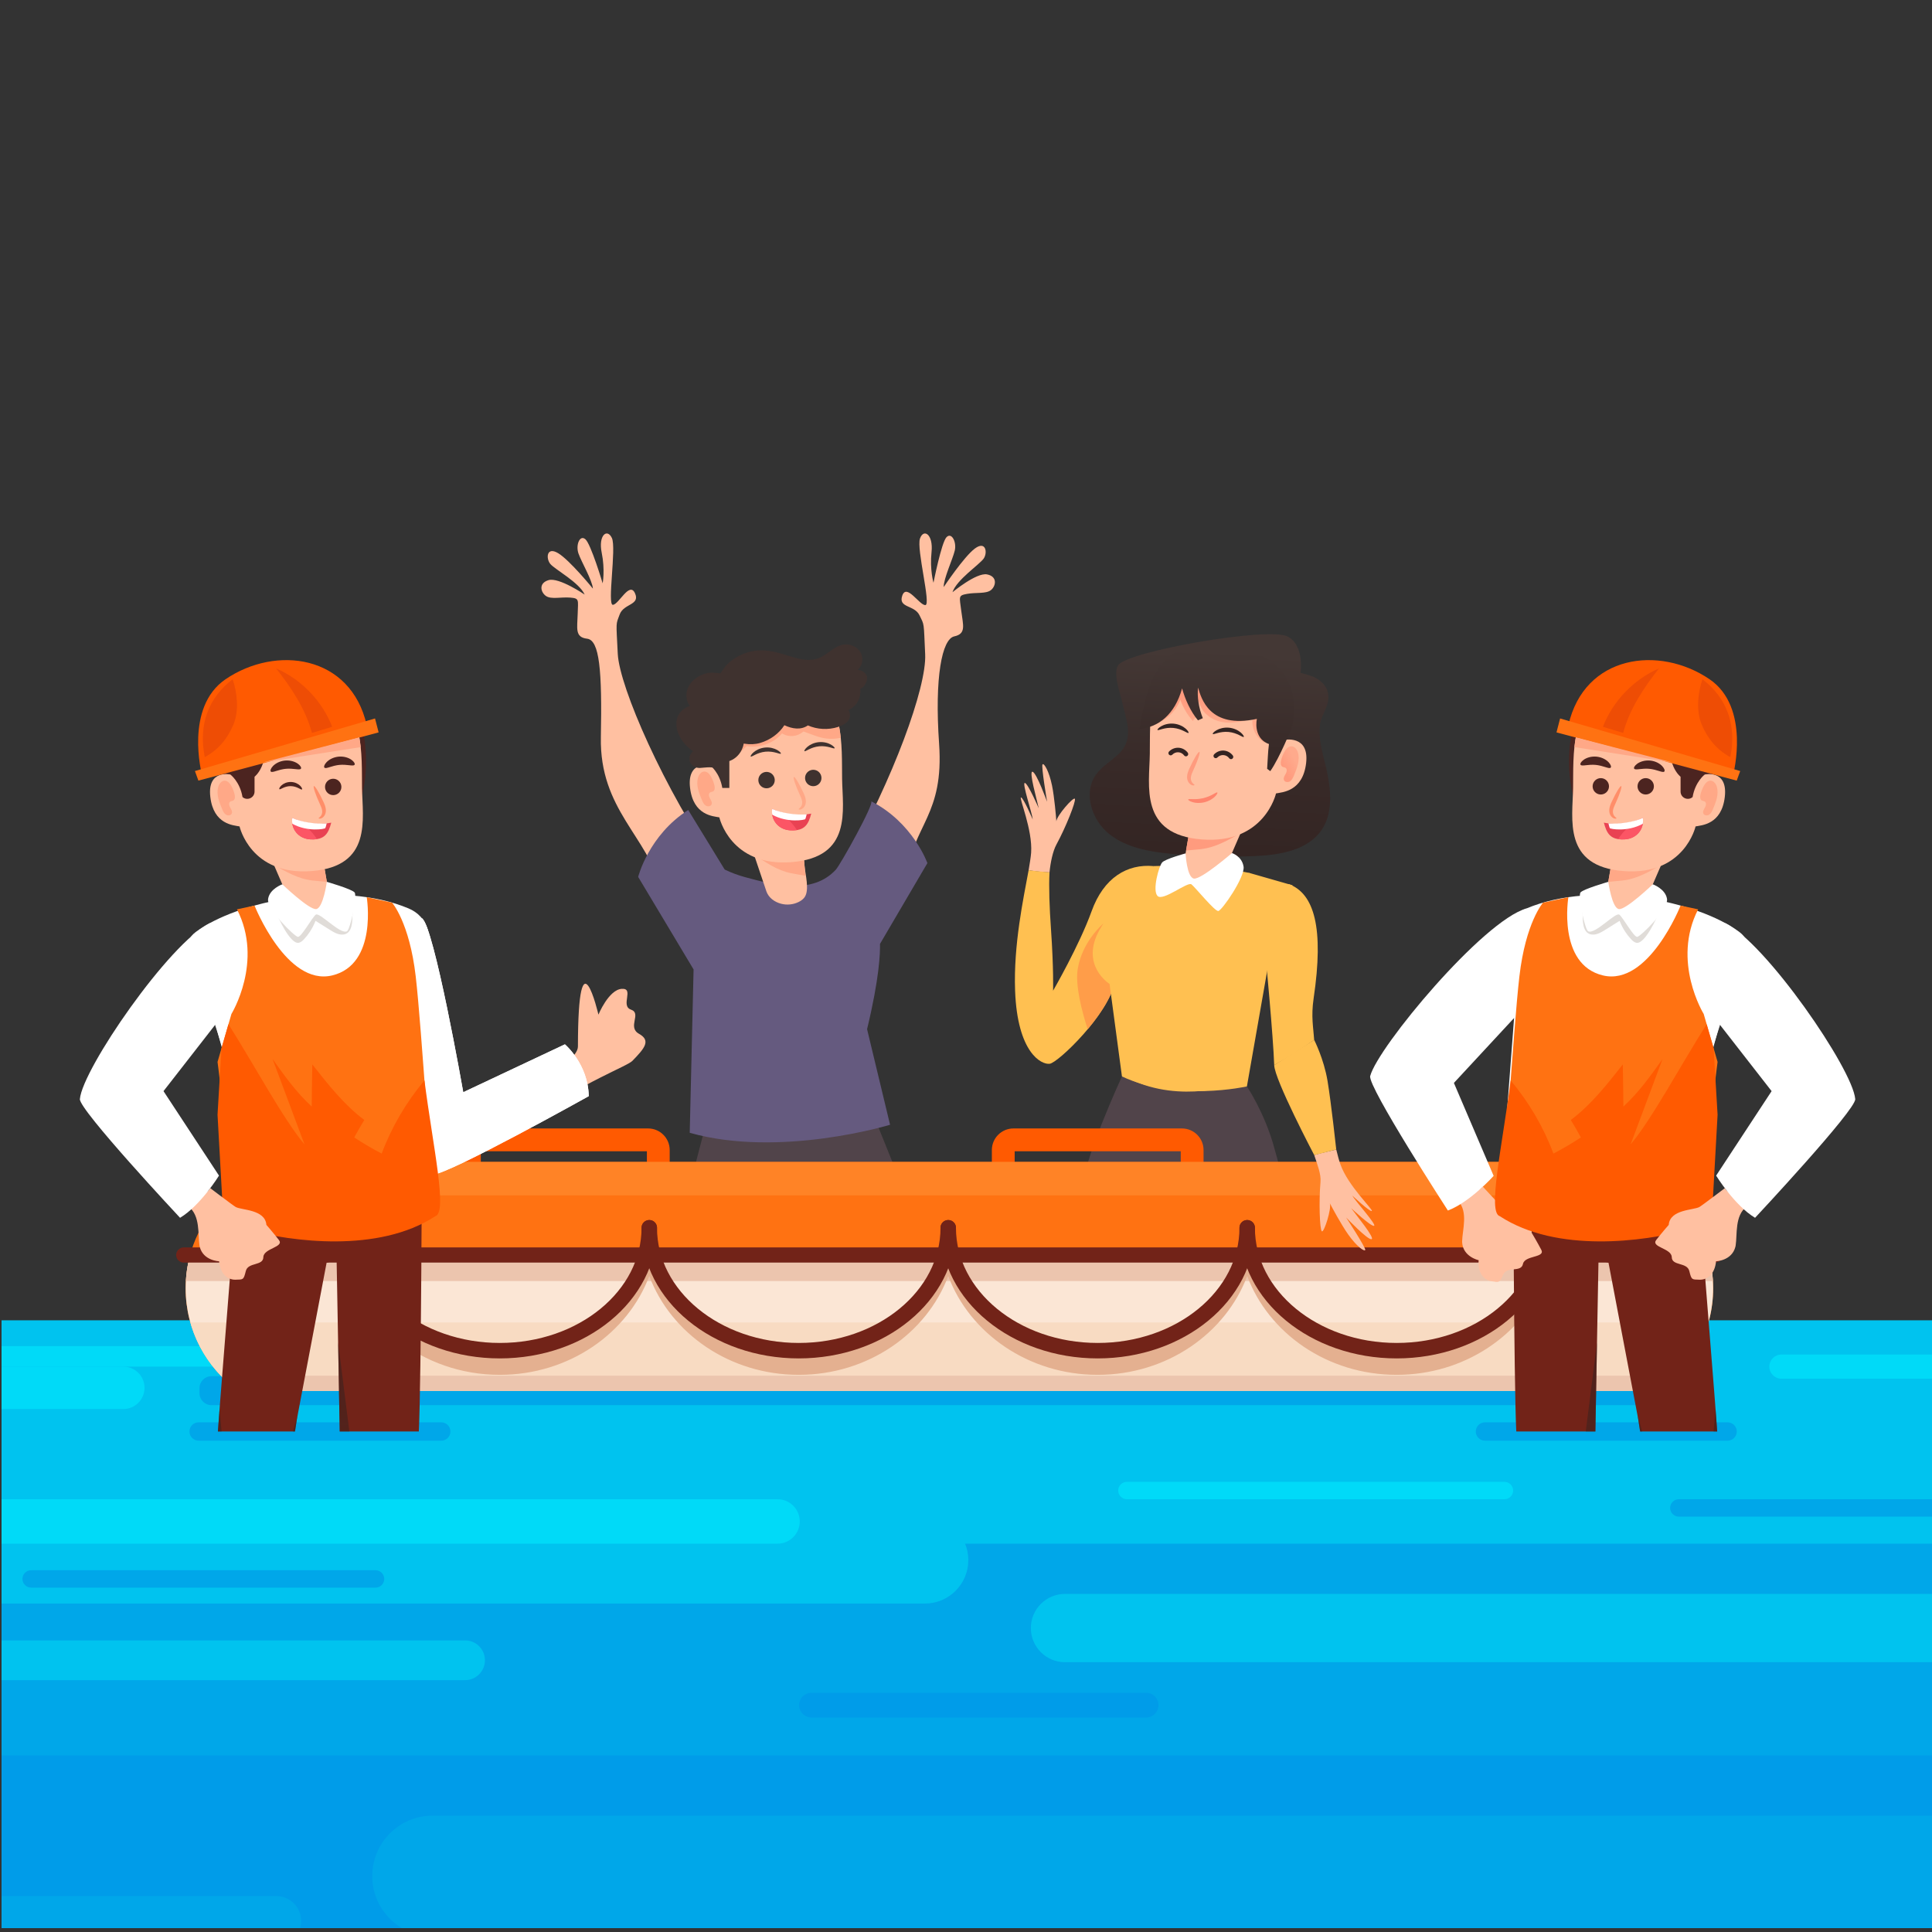 <?xml version="1.0" encoding="utf-8"?>
<!-- Generator: Adobe Illustrator 21.0.0, SVG Export Plug-In . SVG Version: 6.00 Build 0)  -->
<svg version="1.1" xmlns="http://www.w3.org/2000/svg" xmlns:xlink="http://www.w3.org/1999/xlink" x="0px" y="0px" width="500px"
	 height="500px" viewBox="0 0 500 500" style="enable-background:new 0 0 500 500;" xml:space="preserve">
<rect x="0" y="0" width="500" height="500" fill="#333333" stroke="none"/>
<style type="text/css">
	.st0{clip-path:url(#SVGID_2_);fill:#00C3EF;}
	.st1{clip-path:url(#SVGID_2_);fill:#00DAF8;}
	.st2{clip-path:url(#SVGID_2_);fill:#00A7E9;}
	.st3{clip-path:url(#SVGID_2_);fill:#009CE9;}
	.st4{fill:#00A7E9;}
	.st5{fill:url(#SVGID_3_);}
	.st6{fill:#51444A;}
	.st7{fill:#FFC0A1;}
	.st8{fill:#FFC051;}
	.st9{fill:#FF9D49;}
	.st10{fill:none;stroke:#FFBEAA;stroke-width:0.75;stroke-miterlimit:10;}
	.st11{fill:#FF9B7E;}
	.st12{fill:#332422;}
	.st13{fill:url(#SVGID_4_);}
	.st14{fill:#FF856D;}
	.st15{fill:url(#SVGID_5_);}
	.st16{fill:#FFFFFF;}
	.st17{fill:url(#SVGID_6_);}
	.st18{fill:#655A7F;}
	.st19{fill:#FFA887;}
	.st20{fill:#3F322F;}
	.st21{fill:#E94253;}
	.st22{fill:#FC5565;}
	.st23{fill:#FF5A01;}
	.st24{fill:#FF7212;}
	.st25{fill:#FF8326;}
	.st26{fill:#FBE6D5;}
	.st27{fill:#ECC5AE;}
	.st28{fill:#F8DBC2;}
	.st29{fill:#E4B090;}
	.st30{fill:#722318;}
	.st31{fill:none;stroke:#722318;stroke-width:4;stroke-linecap:round;stroke-linejoin:round;stroke-miterlimit:10;}
	.st32{fill:#F77F4E;}
	.st33{fill:#4C2420;}
	.st34{opacity:0.16;fill:#822B22;}
	.st35{fill:#380600;}
	.st36{fill:#E0DCD8;}
	.st37{fill:#FF8E69;}
	.st38{fill:url(#SVGID_7_);}
	.st39{fill:url(#SVGID_8_);}
	.st40{fill:url(#SVGID_9_);}
	.st41{fill:#EE4D05;}
	.st42{fill:url(#SVGID_10_);}
	.st43{fill:url(#SVGID_11_);}
	.st44{fill:url(#SVGID_12_);}
</style>
<g id="Background">
	<g>
		<g>
			<defs>
				<rect id="SVGID_1_" x="0.403" y="-1" width="500" height="500"/>
			</defs>
			<clipPath id="SVGID_2_">
				<use xlink:href="#SVGID_1_"  style="overflow:visible;"/>
			</clipPath>
			<rect x="0.403" y="341.691" class="st0" width="500" height="176.977"/>
			<rect x="-8.588" y="348.371" class="st1" width="171.586" height="5.309"/>
			<path class="st1" d="M31.915,364.657h-43.024c-3.031,0-5.488-2.457-5.488-5.488l0,0c0-3.031,2.457-5.488,5.488-5.488h43.024
				c3.031,0,5.488,2.457,5.488,5.488l0,0C37.403,362.199,34.946,364.657,31.915,364.657z"/>
			<rect x="0.403" y="399.5" class="st2" width="500" height="119.168"/>
			<path class="st0" d="M239.351,415H0.403v-22.5h238.948c6.213,0,11.25,5.037,11.25,11.25l0,0
				C250.601,409.963,245.564,415,239.351,415z"/>
			<path class="st0" d="M275.623,430.18h236.03c4.882,0,8.84-3.958,8.84-8.84l0,0c0-4.882-3.958-8.84-8.84-8.84h-236.03
				c-4.882,0-8.84,3.958-8.84,8.84l0,0C266.784,426.222,270.741,430.18,275.623,430.18z"/>
			<path class="st1" d="M201.228,399.5H0.1c-3.176,0-5.75-2.574-5.75-5.75l0,0c0-3.176,2.574-5.75,5.75-5.75h201.128
				c3.176,0,5.75,2.574,5.75,5.75l0,0C206.978,396.926,204.403,399.5,201.228,399.5z"/>
			<path class="st1" d="M389.349,388h-97.709c-1.243,0-2.25-1.007-2.25-2.25l0,0c0-1.243,1.007-2.25,2.25-2.25h97.709
				c1.243,0,2.25,1.007,2.25,2.25l0,0C391.599,386.993,390.591,388,389.349,388z"/>
			<path class="st1" d="M526.743,356.806h-65.714c-1.727,0-3.126-1.4-3.126-3.126l0,0c0-1.727,1.4-3.126,3.126-3.126h65.714
				c1.727,0,3.126,1.4,3.126,3.126l0,0C529.869,355.407,528.469,356.806,526.743,356.806z"/>
			<path class="st0" d="M120.356,434.821H-8.453c-2.842,0-5.146-2.304-5.146-5.146l0,0c0-2.842,2.304-5.146,5.146-5.146h128.809
				c2.842,0,5.146,2.304,5.146,5.146l0,0C125.502,432.517,123.198,434.821,120.356,434.821z"/>
			<path class="st2" d="M523.615,392.5h-89.133c-1.243,0-2.25-1.007-2.25-2.25l0,0c0-1.243,1.007-2.25,2.25-2.25h89.133
				c1.243,0,2.25,1.007,2.25,2.25l0,0C525.865,391.493,524.858,392.5,523.615,392.5z"/>
			<path class="st2" d="M97.192,410.876H8.06c-1.243,0-2.25-1.007-2.25-2.25l0,0c0-1.243,1.007-2.25,2.25-2.25h89.133
				c1.243,0,2.25,1.007,2.25,2.25l0,0C99.442,409.868,98.435,410.876,97.192,410.876z"/>
			<rect x="-23.188" y="454.305" class="st3" width="597.6" height="72.513"/>
			<path class="st2" d="M591.771,501.169H111.983c-8.64,0-15.645-7.005-15.645-15.645l0,0c0-8.641,7.005-15.645,15.645-15.645
				h479.788c8.641,0,15.645,7.004,15.645,15.645l0,0C607.416,494.164,600.411,501.169,591.771,501.169z"/>
			<path class="st3" d="M296.613,444.493h-86.597c-1.768,0-3.202-1.433-3.202-3.202l0,0c0-1.768,1.433-3.202,3.202-3.202h86.597
				c1.768,0,3.202,1.434,3.202,3.202l0,0C299.815,443.059,298.381,444.493,296.613,444.493z"/>
			<path class="st2" d="M71.537,503.5H-31.77c-3.53,0-6.392-2.862-6.392-6.392l0,0c0-3.53,2.862-6.392,6.392-6.392H71.537
				c3.53,0,6.392,2.862,6.392,6.392l0,0C77.929,500.638,75.067,503.5,71.537,503.5z"/>
		</g>
		<g>
			<path class="st4" d="M114.194,372.848H51.407c-1.312,0-2.376-1.064-2.376-2.376l0,0c0-1.312,1.064-2.376,2.376-2.376h62.787
				c1.312,0,2.376,1.064,2.376,2.376l0,0C116.57,371.784,115.506,372.848,114.194,372.848z"/>
			<g>
				<linearGradient id="SVGID_3_" gradientUnits="userSpaceOnUse" x1="312.368" y1="225.131" x2="314.628" y2="169.102">
					<stop  offset="0.005" style="stop-color:#332422"/>
					<stop  offset="0.478" style="stop-color:#382A28"/>
					<stop  offset="1" style="stop-color:#443835"/>
				</linearGradient>
				<path class="st5" d="M324.584,221.56c0.042-0.002,0.085-0.004,0.127-0.005c6.494-0.282,13.855-1.484,17.424-6.916
					c2.772-4.218,2.35-9.739,1.336-14.684c-0.798-3.895-2.447-8.469-1.848-12.489c0.412-2.762,2.658-5.032,2.078-8.012
					c-0.42-2.161-2.031-3.509-3.953-4.382c-0.178-0.081-3.137-1.041-3.16-0.89c0,0,1.068-7.185-3.362-9.456
					c-5.04-2.584-41.576,3.861-43.851,7.44c-1.389,2.186,0.531,7.199,1.014,9.409c1.015,4.639,3.209,9.449-0.662,13.333
					c-1.977,1.984-4.562,3.376-6.162,5.675c-3.284,4.719-0.999,11.674,3.495,15.26c4.494,3.586,10.48,4.586,16.202,5.141
					C310.345,221.67,317.475,221.863,324.584,221.56z"/>
				<g>
					<g>
						<g>
							<path class="st6" d="M331.416,307.342c0.376-3.614-0.365-5.63-1.653-10.344c-2.461-9.003-7.065-15.828-7.065-15.828
								l-32.339-2.591c0,0-10.586,23.029-9.986,28.764H331.416z"/>
						</g>
						<g>
							<path class="st7" d="M266.856,220.669c-0.072,1.027-0.393,3.046-0.653,4.544c1.764,0.294,3.617,0.486,5.409,0.555
								c0.256-2.577,0.846-5.472,1.793-7.21c2.402-4.41,5.112-11.193,4.767-11.826c-0.338-0.619-4.733,4.411-4.79,5.835
								c-0.075-1.184-0.507-6.298-1.121-9.281c-0.761-3.697-2.058-5.861-2.453-5.472c-0.396,0.389,1.177,9.682,1.177,9.682
								s-2.715-7.492-3.757-7.769c-1.042-0.277,1.144,7.347,1.601,9.458c0,0-2.778-6.43-3.596-6.558
								c-0.818-0.129,1.93,7.964,2.043,9.46c0,0-2.418-5.651-3.036-5.709C263.621,206.32,267.274,214.732,266.856,220.669z"/>
							<path class="st8" d="M271.612,225.768c-0.204,3.71-0.013,9.063,0.384,14.747c0.71,10.159,0.542,15.878,0.542,15.878
								s6.807-11.776,9.952-20.531s9.244-12.331,16.036-11.718c0,0-8.483,21.503-9.999,29.885
								c-1.515,8.382-14.686,20.998-16.865,21.276c-2.179,0.277-8.36-2.877-8.956-18.912c-0.44-11.838,2.161-23.902,3.498-31.181
								C268.023,225.471,269.783,225.572,271.612,225.768z"/>
							<path class="st9" d="M293.697,237.054l-8.201,2.008c0,0-5.358,4.481-6.565,11.597c-0.725,4.277,1.038,11.016,2.56,15.713
								c3.328-3.969,6.355-8.581,7.036-12.342C289.241,250.078,291.504,243.211,293.697,237.054z"/>
							<path class="st8" d="M317.726,224.887l5.544,1.009c0,0,4.49,5.719,4.382,21.493l-7.775,33.146c0,0-14.082,5.19-27.494-1.26
								l-4.267-25.131c0,0,5.621-0.992,10.578-9.937c4.689-8.461-0.169-20.063-0.169-20.063l7.243-0.183L317.726,224.887z"/>
							<path class="st8" d="M284.587,240.594c4.913-8.733,12.842-14.954,12.842-14.954l1.096-1.495
								c3.474,2.862,7.861,4.617,12.358,4.88c4.319,0.252,8.694-0.88,12.386-3.129l11.282,3.228c0,0-5.858,2.26-5.971,18.542
								l-5.883,33.504c0,0-18.287,4.065-32.339-2.591l-3.203-23.939C287.155,254.639,279.393,249.827,284.587,240.594z"/>
							<path class="st10" d="M298.791,223.531"/>
						</g>
						<path class="st8" d="M340.108,269.125c-3.334,2.356-6.781,4.532-10.345,6.521c-0.253-7.409-2.194-27.857-2.194-27.857
							s-1.607-9.087,0.742-13.957c2.349-4.87,5.359-4.987,5.359-4.987c6.427,2.524,9.013,11.212,6.298,29.516
							C339.264,263.111,339.908,266.04,340.108,269.125z"/>
					</g>
					<g id="XMLID_144_">
						<g>
							<g id="XMLID_19_">
								<path class="st7" d="M305.794,226.891c1.833,1.058,3.273,1.61,5.33,1.66c3.056,0.083,4.173-1.705,5.193-1.977l9.915-22.893
									l-17.935,8.084l-0.042,0.759L305.794,226.891z"/>
							</g>
						</g>
					</g>
					<g id="XMLID_140_">
						<g>
							<g id="XMLID_18_">
								<path class="st11" d="M310.723,219.767c1.965-0.23,3.71-0.784,5.507-1.605c1.697-0.775,3.334-1.664,4.889-2.676
									l5.112-11.804l-17.935,8.084l-0.042,0.759l-1.3,7.59C308.21,219.991,309.469,219.914,310.723,219.767z"/>
							</g>
						</g>
					</g>
					<path class="st7" d="M332.295,191.494c0,0,6.585-1.414,5.727,5.982c-0.858,7.396-6.213,7.543-7.793,7.863
						c0,0-2.947,13.169-19.193,11.908c-16.246-1.261-13.583-13.841-13.464-22.183c0.119-8.342-0.812-22.827,9.822-23.894
						C318.122,170.093,333.237,170.798,332.295,191.494z"/>
					<g>
						<path class="st12" d="M306.924,195.737c-0.177,0-0.353-0.08-0.468-0.233c-0.371-0.49-0.9-0.78-1.489-0.817
							c-0.588-0.034-1.15,0.186-1.579,0.626c-0.226,0.233-0.597,0.237-0.829,0.012c-0.232-0.226-0.237-0.597-0.012-0.829
							c0.661-0.68,1.57-1.033,2.492-0.979c0.923,0.057,1.78,0.524,2.352,1.28c0.195,0.258,0.144,0.626-0.114,0.822
							C307.171,195.699,307.047,195.737,306.924,195.737z"/>
					</g>
					<g>
						<path class="st12" d="M318.588,196.466c-0.177,0-0.353-0.08-0.468-0.233c-0.371-0.49-0.9-0.78-1.49-0.817
							c-0.589-0.04-1.15,0.186-1.578,0.626c-0.226,0.232-0.597,0.237-0.829,0.012c-0.232-0.226-0.237-0.597-0.012-0.829
							c0.661-0.679,1.569-1.036,2.492-0.979c0.923,0.057,1.78,0.524,2.352,1.28c0.195,0.258,0.144,0.626-0.114,0.821
							C318.836,196.428,318.712,196.466,318.588,196.466z"/>
					</g>
					<linearGradient id="SVGID_4_" gradientUnits="userSpaceOnUse" x1="312.718" y1="180.712" x2="312.718" y2="187.015">
						<stop  offset="0" style="stop-color:#FF9B7E"/>
						<stop  offset="1" style="stop-color:#FF9B7E;stop-opacity:0.6"/>
					</linearGradient>
					<path class="st13" d="M313.715,174.562c-3.092-0.612-6.355-0.587-9.336,0.438c-1.924,0.661-3.717,1.766-5.127,3.223
						c-0.922,2.491-1.333,5.411-1.519,8.319l0.086,1.166c3.445-0.724,6.436-3.322,7.635-6.632c0.758,2.041,1.809,3.922,3.274,5.532
						c0.288-0.627,0.836-1.13,1.484-1.365c-0.15-1.234-0.107-2.492,0.126-3.713c0.426,2.723,2.998,4.725,5.697,5.279
						c2.7,0.554,5.496-0.063,8.137-0.851c-0.363,2.461,0.951,5.083,3.139,6.266c1.093-4.025-0.195-8.491-2.88-11.682
						C321.748,177.353,317.806,175.372,313.715,174.562z"/>
					<g>
						<path class="st14" d="M315.047,205.101c0.106,0.094-0.095,0.554-0.666,1.105c-0.282,0.277-0.664,0.558-1.121,0.816
							c-0.461,0.249-1,0.469-1.591,0.614c-0.592,0.138-1.173,0.185-1.697,0.171c-0.525-0.024-0.992-0.102-1.37-0.221
							c-0.78-0.24-1.131-0.549-1.094-0.686c0.042-0.156,0.543-0.1,1.224-0.086c0.352,0.014,0.767,0.005,1.221-0.026
							c0.454-0.041,0.948-0.11,1.458-0.228c0.509-0.125,0.98-0.287,1.404-0.456c0.419-0.177,0.793-0.357,1.101-0.528
							C314.534,205.241,314.928,204.991,315.047,205.101z"/>
					</g>
					<g>
						<path class="st11" d="M309.134,203.152c-0.004,0.07-0.159,0.151-0.455,0.105c-0.294-0.041-0.705-0.263-1.018-0.695
							c-0.156-0.215-0.29-0.477-0.372-0.787c-0.081-0.326-0.099-0.644-0.065-0.988c0.064-0.682,0.336-1.345,0.621-1.962
							c1.135-2.465,2.281-4.358,2.558-4.23c0.278,0.128-0.418,2.23-1.552,4.692c-0.284,0.61-0.524,1.152-0.617,1.64
							c-0.102,0.493-0.046,0.891,0.1,1.236C308.615,202.854,309.147,202.995,309.134,203.152z"/>
					</g>
					<g>
						<path class="st12" d="M313.865,189.947c-0.085-0.116,0.235-0.548,0.974-0.968c0.722-0.42,1.92-0.777,3.215-0.653
							c1.344,0.128,2.417,0.703,3.058,1.253c0.323,0.275,0.542,0.534,0.671,0.742c0.123,0.202,0.153,0.339,0.102,0.394
							c-0.053,0.057-0.192,0.018-0.396-0.079c-0.196-0.098-0.47-0.235-0.809-0.404c-0.664-0.329-1.636-0.699-2.707-0.802
							c-1.12-0.107-2.109,0.075-2.834,0.271C314.417,189.896,313.956,190.08,313.865,189.947z"/>
					</g>
					<g>
						<path class="st12" d="M307.587,189.673c-0.115,0.113-0.532-0.155-1.205-0.482c-0.674-0.33-1.611-0.696-2.731-0.804
							c-1.07-0.102-2.096,0.076-2.81,0.273c-0.364,0.102-0.66,0.184-0.871,0.243c-0.219,0.056-0.363,0.068-0.404,0.002
							c-0.04-0.064,0.016-0.193,0.175-0.367c0.166-0.18,0.43-0.392,0.799-0.601c0.733-0.419,1.896-0.779,3.24-0.65
							c1.295,0.124,2.403,0.702,3.032,1.251C307.46,189.091,307.691,189.576,307.587,189.673z"/>
					</g>
					<linearGradient id="SVGID_5_" gradientUnits="userSpaceOnUse" x1="332.013" y1="198.703" x2="335.271" y2="196.879">
						<stop  offset="0" style="stop-color:#FF9B7E"/>
						<stop  offset="1" style="stop-color:#FF9B7E;stop-opacity:0.6"/>
					</linearGradient>
					<path class="st15" d="M335.907,194.793c0.566,1.957-0.237,4.02-1.026,5.898c-0.235,0.558-0.494,1.148-0.994,1.489
						c-0.5,0.342-1.316,0.29-1.578-0.256c-0.254-0.527,0.121-1.122,0.414-1.629c0.293-0.507,0.459-1.268-0.033-1.585
						c-0.229-0.148-0.529-0.135-0.77-0.263c-0.525-0.277-0.521-1.025-0.386-1.602c0.187-0.799,0.484-1.572,0.881-2.29
						c0.389-0.705,1.004-1.426,1.809-1.412C335.066,193.159,335.674,193.984,335.907,194.793z"/>
					<g id="XMLID_112_">
						<g id="XMLID_125_">
							<path class="st16" d="M318.829,220.772c0,0-7.993,6.905-9.842,6.604c-1.849-0.3-2.16-6.519-2.16-6.519
								s-5.265,1.429-6.07,2.349c-0.805,0.919-2.6,7.187-1.191,8.665c1.41,1.478,7.781-3.782,8.781-3
								c1,0.782,6.014,7.003,6.948,6.898c0.934-0.105,6.957-8.804,6.538-11.498C321.414,221.577,318.829,220.772,318.829,220.772z"
								/>
						</g>
					</g>
				</g>
				<linearGradient id="SVGID_6_" gradientUnits="userSpaceOnUse" x1="313.684" y1="216.862" x2="315.639" y2="168.392">
					<stop  offset="0.005" style="stop-color:#332422"/>
					<stop  offset="0.478" style="stop-color:#382A28"/>
					<stop  offset="1" style="stop-color:#443835"/>
				</linearGradient>
				<path class="st17" d="M332.324,174.576c-3.428-4.924-9.746-6.941-15.714-7.565c-4.408-0.461-9.127-0.266-12.876,2.097
					c-5.995,3.779-7.725,12.512-8.806,19.516c4.895-0.375,9.139-3.758,10.997-10.471c0.729,2.681,2.131,5.909,4.11,8.27
					c0.423-0.179,0.845-0.359,1.257-0.558c-1.054-2.546-1.515-5.686-1.231-7.902c0.806,2.683,2.91,10.754,15.219,8.083
					c-0.373,1.779-0.212,5.336,3.125,6.516c-0.306,2.323-0.306,4.269-0.469,6.417c0.269,0.205,0.541,0.403,0.817,0.591
					c2.422-3.448,5.547-11.227,5.547-11.227C335.459,183.705,335.055,178.499,332.324,174.576z"/>
			</g>
			<g>
				<path class="st7" d="M185.873,224.375c-13.9-19.884-25.576-46.578-25.997-55.176c-0.421-8.597-0.538-7.388,0.507-10.208
					c1.045-2.82,5.369-2.36,3.946-5.474c-1.423-3.114-4.15,2.872-5.704,3.013c-1.555,0.141,0.947-14.723-0.27-17.299
					c-1.217-2.576-3.557-0.703-2.64,3.777c0.917,4.48,0.254,7.958,0.254,7.958s-3.03-10.158-4.47-11.409
					c-1.44-1.251-2.542,1.486-1.802,3.652c0.74,2.166,3.585,6.955,3.748,9.122c0,0-5.97-7.344-8.988-9.164s-3.207,1.364-2.032,2.785
					c1.175,1.421,7.493,4.778,8.887,7.925c0,0-6.665-4.544-9.354-3.738c-2.689,0.807-1.99,3.216-0.632,4.121
					c1.358,0.905,3.877,0.203,6.271,0.401c2.395,0.198,2.008,0.534,1.909,4.23c-0.099,3.697-0.786,6.027,2.435,6.404
					c3.222,0.376,3.899,8.222,3.563,25.484c-0.366,18.791,12.252,25.764,15.529,39.283
					C174.306,243.584,185.873,224.375,185.873,224.375z"/>
				<path class="st7" d="M219.146,222.787c11.943-21.117,20.687-44.856,20.287-53.454c-0.399-8.598-0.169-7.406-1.477-10.113
					c-1.308-2.707-5.569-1.838-4.449-5.073c1.12-3.235,4.404,2.464,5.965,2.456c1.561-0.008-2.345-14.566-1.378-17.246
					c0.967-2.68,3.474-1.039,2.988,3.509s0.505,7.947,0.505,7.947s2.049-10.401,3.363-11.783c1.314-1.382,2.672,1.237,2.142,3.463
					c-0.53,2.226-2.906,7.265-2.862,9.438c0,0,5.244-7.879,8.074-9.978c2.83-2.099,3.322,1.052,2.288,2.579
					c-1.034,1.527-7.004,5.47-8.092,8.735c0,0,6.202-5.158,8.956-4.612c2.754,0.547,2.287,3.012,1.021,4.042
					c-1.265,1.03-3.84,0.572-6.205,0.997c-2.365,0.425-1.948,0.722-1.497,4.393c0.451,3.671,1.357,5.925-1.814,6.607
					c-3.172,0.681-5.127,10.543-3.925,27.767c1.295,18.559-6.6,20.808-8.574,34.577
					C232.489,240.807,219.146,222.787,219.146,222.787z"/>
				<path class="st6" d="M182.657,291.087c0,0-4.456,16.382-4.153,17.327c0.302,0.945,53.765-4.422,53.765-4.422l-6.854-17.019
					L182.657,291.087z"/>
				<path class="st18" d="M192.79,226.995c-1.776-0.486-3.526-1.121-5.245-1.963l-9.432-15.404
					c-10.258,6.538-12.958,17.312-12.958,17.312l14.343,23.952l-0.996,42.275c23.416,6.604,51.846-2.08,51.846-2.08l-5.948-24.737
					c3.194-13.285,3.394-19.659,3.342-22.073l12.269-20.91c0,0-3.713-10.467-14.547-15.999c0.908,0.464-7.924,16.371-9.163,17.713
					C210.25,231.638,200.384,229.072,192.79,226.995z"/>
				<g id="XMLID_114_">
					<g>
						<g id="XMLID_15_">
							<path class="st7" d="M208.04,232.434c-0.373,0.429-0.862,0.756-1.375,1.007c-1.4,0.684-3.05,0.842-4.554,0.435
								c-1.688-0.456-3.177-1.537-3.76-3.167c-0.305-0.853-0.58-1.719-0.869-2.578c-2.133-6.327-4.266-12.654-6.398-18.98
								l16.731,9.294l-0.021,0.74c0,0,0.285,3.308,0.423,4.905c0.183,2.124,1.318,6.208,0.034,8.075
								C208.184,232.258,208.114,232.348,208.04,232.434z"/>
						</g>
					</g>
				</g>
				<g id="XMLID_83_">
					<g>
						<g id="XMLID_14_">
							<path class="st19" d="M204.811,226.005c-1.886-0.383-3.533-1.062-5.208-2.003c-1.582-0.889-3.097-1.884-4.523-2.992
								l-3.998-11.859l16.731,9.294l-0.021,0.74l0.644,7.464C207.229,226.426,206.015,226.25,204.811,226.005z"/>
						</g>
					</g>
				</g>
				<path class="st7" d="M183.775,198.064c0,0-6.027-1.375-5.192,5.82c0.835,7.195,6.044,7.338,7.581,7.649
					c0,0,2.867,12.812,18.673,11.585c15.806-1.227,13.214-13.465,13.098-21.581c-0.116-8.116,0.79-22.207-9.556-23.246
					C197.943,177.244,182.858,177.931,183.775,198.064z"/>
				<path class="st19" d="M208.38,178.292c-8.89-0.893-21.147-0.517-24.019,12.058l6.918,4.61c0.655-0.626,1.309-1.251,1.964-1.877
					c3.346,0.561,6.953-0.695,9.152-3.279c1.764,1.098,3.968,0.865,5.537-0.497c1.98,0.67,4.009,1.633,6.089,1.84
					c1.189,0.119,2.413,0.064,3.572-0.211C216.926,184.718,214.862,178.942,208.38,178.292z"/>
				<g>
					<g>
						<path class="st19" d="M206.687,209.407c-0.012-0.153,0.506-0.29,0.778-0.963c0.142-0.335,0.197-0.723,0.097-1.203
							c-0.09-0.475-0.324-1.002-0.6-1.596c-1.104-2.396-1.78-4.441-1.51-4.565c0.27-0.124,1.384,1.718,2.489,4.116
							c0.278,0.6,0.541,1.245,0.604,1.909c0.033,0.334,0.016,0.644-0.063,0.961c-0.08,0.302-0.21,0.556-0.362,0.766
							c-0.305,0.421-0.705,0.637-0.99,0.677C206.841,209.553,206.691,209.474,206.687,209.407z"/>
					</g>
				</g>
				<g>
					<path class="st20" d="M202.085,195.038c-0.089,0.129-0.537-0.05-1.24-0.238c-0.705-0.191-1.668-0.367-2.757-0.264
						c-1.041,0.1-1.988,0.459-2.633,0.78c-0.329,0.165-0.596,0.298-0.787,0.393c-0.199,0.094-0.334,0.132-0.386,0.077
						c-0.049-0.054-0.02-0.187,0.1-0.383c0.125-0.202,0.339-0.454,0.653-0.722c0.623-0.535,1.667-1.094,2.975-1.219
						c1.26-0.121,2.425,0.226,3.128,0.635C201.857,194.506,202.167,194.926,202.085,195.038z"/>
				</g>
				<g>
					<path class="st20" d="M208.193,194.392c-0.102-0.095,0.123-0.567,0.751-1.105c0.612-0.534,1.69-1.097,2.95-1.217
						c1.308-0.126,2.439,0.225,3.152,0.632c0.359,0.204,0.616,0.41,0.778,0.585c0.154,0.17,0.209,0.295,0.17,0.357
						c-0.04,0.064-0.18,0.052-0.393-0.002c-0.205-0.057-0.493-0.138-0.847-0.237c-0.695-0.192-1.692-0.365-2.734-0.266
						c-1.089,0.105-2.001,0.461-2.656,0.783C208.711,194.241,208.305,194.502,208.193,194.392z"/>
				</g>
				
					<ellipse transform="matrix(0.999 -0.045 0.045 0.999 -8.965 9.227)" class="st20" cx="198.465" cy="201.794" rx="2.124" ry="2.124"/>
				
					<ellipse transform="matrix(0.999 -0.045 0.045 0.999 -8.928 9.776)" class="st20" cx="210.555" cy="201.243" rx="2.124" ry="2.123"/>
				<g>
					<path class="st21" d="M199.847,209.327c2.997,1.44,6.85,1.91,10.105,1.233c-0.724,2.68-1.583,4.561-5.443,4.33
						C201.347,214.701,199.437,212.106,199.847,209.327z"/>
					<path class="st22" d="M199.833,209.474c0.329,0.102,0.65,0.243,0.954,0.394c2.227,1.113,4.13,2.854,5.46,4.956
						c-0.502,0.079-1.072,0.106-1.738,0.066C201.403,214.704,199.51,212.197,199.833,209.474z"/>
					<path class="st16" d="M208.768,210.752c-0.149,0.605-0.271,1.076-0.359,1.228c-0.131,0.227-4.542,1.064-8.556-1.129
						c-0.078-0.492-0.111-0.89-0.006-1.523C202.178,210.43,206.164,210.996,208.768,210.752z"/>
				</g>
				<path class="st19" d="M180.641,201.274c-0.55,1.904,0.23,3.911,0.998,5.738c0.228,0.543,0.48,1.116,0.967,1.449
					c0.486,0.332,1.28,0.282,1.536-0.249c0.247-0.513-0.118-1.092-0.403-1.585c-0.285-0.493-0.446-1.233,0.033-1.542
					c0.223-0.143,0.515-0.132,0.749-0.255c0.51-0.269,0.506-0.997,0.375-1.559c-0.182-0.777-0.471-1.529-0.857-2.227
					c-0.379-0.686-0.977-1.387-1.76-1.374C181.459,199.684,180.868,200.487,180.641,201.274z"/>
				<g>
					<path class="st20" d="M183.775,198.064c0,0,2.478,1.823,3.158,5.853h1.822v-6.962c0,0,5.514-1.517,3.422-9.618
						c-2.092-8.101-10.302-0.054-10.302-0.054L183.775,198.064z"/>
				</g>
			</g>
			<g>
				<path class="st4" d="M439.73,363.657H54.734c-1.717,0-3.108-1.392-3.108-3.108v-1.29c0-1.717,1.392-3.108,3.108-3.108H439.73
					c1.717,0,3.108,1.392,3.108,3.108v1.29C442.838,362.265,441.446,363.657,439.73,363.657z"/>
				<g>
					<g>
						<g>
							<path class="st23" d="M170.365,309.359h-48.884c-1.629,0-2.951-1.321-2.951-2.951v-8.781c0-3.08,2.505-5.585,5.585-5.585
								h43.615c3.08,0,5.585,2.505,5.585,5.585v8.781C173.316,308.038,171.995,309.359,170.365,309.359z M124.432,303.458h42.983
								v-5.515h-42.983V303.458z"/>
						</g>
						<g>
							<path class="st23" d="M308.528,309.359h-48.884c-1.629,0-2.951-1.321-2.951-2.951v-8.781c0-3.08,2.505-5.585,5.585-5.585
								h43.615c3.08,0,5.586,2.505,5.586,5.585v8.781C311.479,308.038,310.158,309.359,308.528,309.359z M262.595,303.458h42.983
								v-5.515h-42.983V303.458z"/>
						</g>
					</g>
					<path class="st24" d="M61.598,359.903h368.21c8.207-5.941,13.551-15.594,13.551-26.5l0,0c0-18.06-14.641-32.701-32.701-32.701
						H80.748c-18.06,0-32.701,14.641-32.701,32.701l0,0C48.046,344.309,53.39,353.962,61.598,359.903z"/>
					<path class="st25" d="M432.816,309.359c-5.827-5.373-13.608-8.658-22.158-8.658H80.748c-8.551,0-16.332,3.285-22.158,8.658
						H432.816z"/>
					<path class="st26" d="M61.598,359.903h368.21c8.207-5.941,13.551-15.594,13.551-26.5v0c0-3.069-0.432-6.035-1.222-8.851H49.269
						c-0.79,2.816-1.222,5.783-1.222,8.851v0C48.046,344.309,53.391,353.962,61.598,359.903z"/>
					<path class="st27" d="M48.112,331.529h395.181c-0.093-1.622-0.297-3.214-0.619-4.765H48.731
						C48.409,328.315,48.205,329.907,48.112,331.529z"/>
					<path class="st28" d="M61.632,359.903h368.141c5.907-4.272,10.345-10.452,12.365-17.656H49.267
						C51.287,349.451,55.725,355.631,61.632,359.903z"/>
					<path class="st29" d="M402.275,324.551h-5.166c-3.427,15.227-18.111,26.708-35.655,26.708
						c-17.543,0-32.227-11.481-35.654-26.708h-6.06c-3.427,15.227-18.111,26.708-35.654,26.708
						c-17.543,0-32.227-11.481-35.654-26.708h-6.06c-3.427,15.227-18.111,26.708-35.654,26.708
						c-17.543,0-32.227-11.481-35.654-26.708h-6.06c-3.427,15.227-18.111,26.708-35.654,26.708
						c-17.543,0-32.227-11.481-35.654-26.708H89.06c3.465,17.749,20.206,31.255,40.288,31.255c17.88,0,33.111-10.707,38.685-25.581
						c5.573,14.874,20.804,25.581,38.684,25.581c17.88,0,33.111-10.707,38.685-25.581c5.573,14.874,20.804,25.581,38.684,25.581
						c17.88,0,33.111-10.707,38.684-25.581c5.573,14.874,20.804,25.581,38.684,25.581c17.481,0,32.425-10.237,38.292-24.594
						C400.323,328.922,401.449,326.787,402.275,324.551z"/>
					<path class="st30" d="M443.851,326.764H47.555c-1.086,0-1.967-0.881-1.967-1.967l0,0c0-1.086,0.881-1.967,1.967-1.967h396.296
						c1.086,0,1.967,0.881,1.967,1.967l0,0C445.818,325.884,444.937,326.764,443.851,326.764z"/>
					<path class="st27" d="M429.793,359.903c1.599-1.158,3.095-2.45,4.459-3.872H66.949v3.872H429.793z"/>
					<g>
						<path class="st31" d="M168.033,317.743c0,17.569-17.32,31.811-38.684,31.811s-38.684-14.242-38.684-31.811"/>
						<path class="st31" d="M245.402,317.743c0,17.569-17.32,31.811-38.684,31.811s-38.684-14.242-38.684-31.811"/>
						<path class="st31" d="M322.77,317.743c0,17.569-17.319,31.811-38.684,31.811c-21.365,0-38.684-14.242-38.684-31.811"/>
						<path class="st31" d="M400.139,317.743c0,17.569-17.319,31.811-38.684,31.811c-21.365,0-38.684-14.242-38.684-31.811"/>
					</g>
				</g>
			</g>
			<g>
				<g>
					<g id="XMLID_110_">
						<g>
							<g>
								<path class="st7" d="M149.567,270.832c-0.003,2.276-4.038,5.211-6.852,6.613c0.312,2.985-5.084,8.999-5.031,12.008
									c13.692-9.663,24.551-13.433,25.994-14.918c3.197-3.289,4.813-5.237,1.698-6.987c-3.115-1.75,0.779-5.278-2.069-6.255
									c-2.848-0.977,0.96-5.61-2.411-5.381c-3.371,0.229-6.022,6.67-6.022,6.67S149.611,239.98,149.567,270.832z"/>
							</g>
						</g>
					</g>
					<path class="st32" d="M118.225,282.324l-0.058,2.884c0,0,5.26-2.011,12.03-3.692c8.715-2.164,18.929-6.683,18.929-6.683
						s4.377,2.571-4.94,9.946c-9.317,7.375-28.238,18.18-34.256,17.306c-6.018-0.875-6.955-20.689-6.955-20.689L118.225,282.324z"/>
					<path class="st16" d="M109.18,237.643c3.122,1.771,10.711,45.024,10.711,45.024l26.306-12.394c0,0,6.018,5.059,6.171,13.406
						c0,0-36.041,20.137-40.329,20.313c-4.288,0.175-5.24-53.448-5.24-53.448L109.18,237.643z"/>
					<path class="st16" d="M109.18,237.643c3.122,1.771,10.711,45.024,10.711,45.024l26.306-12.394c0,0,6.018,5.059,6.171,13.406
						c0,0-36.041,20.137-40.329,20.313c-4.288,0.175-5.24-53.448-5.24-53.448L109.18,237.643z"/>
					<g>
						<path class="st33" d="M54.903,191.374c1.084,5.075,4.669,17.607,4.669,17.607l3.188-3.635l-1.6-15.665L54.903,191.374z"/>
						<path class="st30" d="M76.341,370.471l0.486-3.157l7.697-40.51l2.592-0.719c0,0,0.574,32.125,0.805,44.386h20.473
							c0.634-13.205,0.813-73.727,0.813-73.727l-47.41,4.785c0,0-4.363,55.668-4.791,60.727c-0.074,0.877-0.296,3.871-0.612,8.216
							H76.341z"/>
						<path class="st34" d="M60.484,318.265c11.843,3.212,33.76,6.038,48.638-2.55c0.025-4.517,0.044-8.55,0.058-11.723
							l-47.903,4.163C61.06,310.933,60.787,314.411,60.484,318.265z"/>
						<g id="XMLID_108_">
							<path id="XMLID_109_" class="st35" d="M106.798,296.495c-0.371-1.362-0.671-2.218-0.671-2.218l-42.293,1.736
								c0,0-0.149,0.863-0.379,2.34c0.209,0.29,0.379,0.509,0.379,0.509C82.707,306.565,96.376,306.573,106.798,296.495z"/>
						</g>
						<path class="st16" d="M54.526,260.529l7.413,27.236l-3.769,25.446c0,0,33.482,12.726,54.492-0.985l-4.315-56.864
							L54.526,260.529z"/>
						<g id="XMLID_105_">
							<g id="XMLID_106_">
								<path id="XMLID_107_" class="st16" d="M105.749,235.104c4.487,1.889,8.134,7.19,2.598,20.258l-1.927,40.222
									c0,0,2.15,6.198,0.794,7.513c-10.427,10.113-24.106,10.113-43.001,2.401c0,0-0.994-1.268-1.124-1.777
									c-0.692-2.733,1.616-10.363,1.616-10.363l-10.559-32.829c0,0-10.409-14.166-3.518-19.305
									C61.471,233.14,87.993,227.628,105.749,235.104z"/>
							</g>
						</g>
						<path class="st24" d="M65.874,234.362c0,0,8.274,20.921,20.105,18.075c11.831-2.847,8.933-20.249,8.933-20.249l6.553,1.415
							c0,0,4.505,5.081,6.124,19.1c1.62,14.02,3.913,54.197,5.073,59.522c1.16,5.326-26.294,11.735-40.393,6.36
							c-14.099-5.375-14.196-10.915-13.991-19.26c0.205-8.345-1.98-24.493-1.98-24.493l3.595-12.422c0,0,8.368-13.569,1.439-27.072
							L65.874,234.362z"/>
						<path class="st36" d="M80.197,241.144c0.585-0.889,1.075-1.84,1.457-2.834c1.227,0.77,2.455,1.539,3.682,2.309
							c0.956,0.6,1.971,1.218,3.099,1.253c2.417,0.076,2.73-2.526,2.757-4.362l0.237-5.616c-0.013-0.028-0.025-0.057-0.038-0.085
							c-0.296-0.023-0.847-0.093-1.117-0.108l-18.331,2.03c0.066,0.218-0.669,1.746-0.536,2.176c0.54,1.591,3.684,8.39,5.832,8.093
							c0.588-0.081,1.06-0.514,1.463-0.95C79.252,242.458,79.752,241.819,80.197,241.144z"/>
						<path class="st23" d="M112.663,314.746c3.228-0.945-0.611-18.001-2.816-35.139c-4.717,5.633-8.492,12.056-11.068,18.938
							c-2.44-1.266-4.808-2.667-7.104-4.179c0.735-1.383,1.765-3.151,2.604-4.518c-5.276-3.962-9.358-9.18-13.453-14.376
							c-0.077,4.338-0.137,8.205-0.152,10.904c-4.037-3.713-6.937-7.836-10.131-12.295c2.753,7.36,5.506,14.719,8.259,22.079
							c-5.395-6.33-13.136-20.79-19.679-31.096l-1.798,6.214l-1.029,17.206l1.241,22.231c0.879,2.808,2.772,5.291,6.751,7.652
							C75.389,321.259,97.836,324.422,112.663,314.746z"/>
						<g id="XMLID_93_">
							<g>
								<g id="XMLID_13_">
									<path class="st7" d="M85.712,234.795c-1.779,1.027-5.453,1.563-7.45,1.612c-2.967,0.08-1.774-1.655-2.764-1.919
										l-9.624-22.221l17.409,7.847l0.04,0.737L85.712,234.795z"/>
								</g>
							</g>
						</g>
						<g id="XMLID_69_">
							<g>
								<g id="XMLID_12_">
									<g>
										<path class="st19" d="M80.927,227.881c-1.907-0.223-3.601-0.761-5.345-1.558c-1.647-0.753-3.236-1.615-4.745-2.598
											l-4.962-11.458l17.409,7.847l0.04,0.737l1.262,7.367C83.367,228.098,82.145,228.024,80.927,227.881z"/>
									</g>
								</g>
							</g>
						</g>
						<g id="XMLID_55_">
							<g id="XMLID_60_">
								<path class="st16" d="M73.059,228.856c0,0,7,6.702,8.794,6.411c1.794-0.292,2.732-7.048,2.732-7.048
									s6.392,1.839,7.174,2.731c0.781,0.893-1.128,9.641-1.971,10.067c-1.769,0.893-7.102-5.059-8.073-4.3
									c-0.971,0.759-3.718,5.843-4.625,5.741c-0.907-0.102-8.114-7.212-7.706-9.826C69.791,230.017,73.059,228.856,73.059,228.856
									z"/>
							</g>
						</g>
						<path class="st33" d="M93.917,188.983c0,0,1.937,7.99-0.168,16.745c-2.105,8.755-1.806-16.047-1.806-16.047L93.917,188.983z"
							/>
						<path class="st7" d="M59.609,200.438c0,0-6.013-1.372-5.18,5.806c0.833,7.178,6.03,7.321,7.564,7.632
							c0,0,2.861,12.783,18.63,11.559c15.77-1.224,13.184-13.434,13.069-21.532c-0.115-8.097,0.788-22.156-9.534-23.193
							C73.746,179.665,58.695,180.35,59.609,200.438z"/>
						<g>
							<path class="st33" d="M78.154,204.309c-0.121,0.097-0.436-0.117-0.932-0.356c-0.499-0.242-1.181-0.495-1.998-0.506
								c-0.756-0.007-1.488,0.23-1.979,0.461c-0.25,0.114-0.459,0.224-0.61,0.288c-0.159,0.071-0.275,0.1-0.33,0.048
								c-0.053-0.05-0.05-0.165,0.026-0.336c0.084-0.178,0.238-0.396,0.484-0.626c0.486-0.457,1.353-0.921,2.452-0.909
								c0.208,0.002,0.522,0.037,0.746,0.09c0.242,0.052,0.466,0.133,0.672,0.221c0.412,0.182,0.743,0.418,0.982,0.652
								C78.148,203.809,78.265,204.226,78.154,204.309z"/>
						</g>
						<g>
							<path class="st37" d="M82.469,211.754c-0.012-0.153,0.504-0.29,0.776-0.961c0.142-0.334,0.197-0.721,0.097-1.2
								c-0.09-0.474-0.323-1-0.599-1.592c-1.101-2.39-1.776-4.431-1.506-4.555c0.27-0.124,1.381,1.714,2.483,4.106
								c0.277,0.599,0.54,1.243,0.603,1.905c0.033,0.334,0.015,0.643-0.063,0.959c-0.08,0.301-0.21,0.555-0.361,0.764
								c-0.304,0.42-0.703,0.635-0.988,0.675C82.623,211.9,82.473,211.821,82.469,211.754z"/>
						</g>
						<g>
							<path class="st33" d="M77.878,198.936c-0.174,0.249-0.69,0.19-1.383,0.113c-0.347-0.041-0.744-0.083-1.174-0.105
								c-0.215-0.008-0.438-0.018-0.666-0.012c-0.111,0.003-0.239,0.004-0.339,0.012c-0.088,0.003-0.239,0.016-0.387,0.027
								c-0.111,0.014-0.221,0.027-0.329,0.041c-0.116,0.014-0.23,0.035-0.343,0.054c-0.226,0.037-0.443,0.089-0.652,0.138
								c-0.418,0.103-0.799,0.22-1.133,0.326c-0.332,0.104-0.628,0.197-0.852,0.228c-0.237,0.042-0.425,0.034-0.527-0.076
								c-0.1-0.108-0.123-0.288-0.043-0.535c0.092-0.259,0.277-0.562,0.584-0.884c0.61-0.641,1.7-1.299,3.138-1.435
								c0.144-0.01,0.282-0.021,0.479-0.021c0.185-0.003,0.338,0.008,0.503,0.022c0.323,0.027,0.63,0.089,0.915,0.166
								c0.57,0.157,1.049,0.395,1.409,0.651C77.804,198.164,78.045,198.703,77.878,198.936z"/>
						</g>
						<g>
							<path class="st33" d="M83.972,198.671c-0.208-0.197-0.074-0.772,0.54-1.419c0.304-0.321,0.729-0.645,1.259-0.907
								c0.266-0.129,0.554-0.249,0.867-0.337c0.159-0.045,0.307-0.084,0.49-0.117c0.193-0.037,0.331-0.053,0.474-0.07
								c1.438-0.139,2.633,0.3,3.354,0.814c0.363,0.258,0.602,0.521,0.741,0.757c0.125,0.228,0.137,0.409,0.059,0.534
								c-0.079,0.127-0.262,0.172-0.503,0.175c-0.226,0.012-0.534-0.023-0.88-0.063c-0.347-0.041-0.744-0.084-1.174-0.105
								c-0.215-0.008-0.437-0.018-0.666-0.012c-0.114,0.003-0.23,0.004-0.347,0.012c-0.109,0.007-0.219,0.015-0.331,0.023
								c-0.148,0.017-0.298,0.033-0.385,0.047c-0.099,0.011-0.226,0.034-0.335,0.052c-0.226,0.037-0.442,0.089-0.652,0.138
								c-0.417,0.103-0.799,0.22-1.132,0.327C84.686,198.727,84.19,198.882,83.972,198.671z"/>
						</g>
						
							<ellipse transform="matrix(0.999 -0.045 0.045 0.999 -9.17 4.137)" class="st33" cx="86.328" cy="203.609" rx="2.119" ry="2.119"/>
						<g>
							<path class="st21" d="M75.645,211.675c2.99,1.437,6.834,1.905,10.082,1.23c-0.723,2.674-1.579,4.551-5.431,4.32
								C77.141,217.036,75.235,214.447,75.645,211.675z"/>
							<path class="st22" d="M75.631,211.821c0.328,0.102,0.648,0.242,0.951,0.394c2.221,1.11,4.12,2.847,5.448,4.945
								c-0.501,0.079-1.07,0.106-1.734,0.066C77.197,217.04,75.308,214.538,75.631,211.821z"/>
							<path class="st16" d="M84.546,213.096c-0.149,0.603-0.271,1.074-0.358,1.225c-0.131,0.226-4.532,1.062-8.537-1.127
								c-0.078-0.491-0.111-0.888-0.006-1.52C77.971,212.775,81.947,213.34,84.546,213.096z"/>
						</g>
						<path class="st19" d="M56.482,203.64c-0.549,1.9,0.23,3.902,0.995,5.725c0.228,0.542,0.479,1.114,0.964,1.445
							c0.485,0.331,1.277,0.281,1.532-0.249c0.246-0.512-0.118-1.089-0.402-1.581c-0.284-0.492-0.445-1.23,0.032-1.538
							c0.222-0.143,0.514-0.131,0.748-0.255c0.509-0.269,0.505-0.995,0.374-1.556c-0.181-0.775-0.47-1.526-0.855-2.223
							c-0.378-0.684-0.975-1.384-1.756-1.371C57.299,202.053,56.709,202.855,56.482,203.64z"/>
						<g>
							<linearGradient id="SVGID_7_" gradientUnits="userSpaceOnUse" x1="76.524" y1="363.397" x2="74.817" y2="449.897">
								<stop  offset="0" style="stop-color:#30211F;stop-opacity:0.5"/>
								<stop  offset="0.995" style="stop-color:#30211F;stop-opacity:0"/>
							</linearGradient>
							<path class="st38" d="M76.341,370.471l0.486-3.157l0.23-1.209c-0.4,1.398-0.824,2.873-1.258,4.366H76.341z"/>
							<linearGradient id="SVGID_8_" gradientUnits="userSpaceOnUse" x1="57.016" y1="363.012" x2="55.309" y2="449.512">
								<stop  offset="0" style="stop-color:#30211F;stop-opacity:0.5"/>
								<stop  offset="0.995" style="stop-color:#30211F;stop-opacity:0"/>
							</linearGradient>
							<path class="st39" d="M57.344,370.471c-0.17-1.87-0.345-3.832-0.521-5.832c-0.108,1.445-0.254,3.436-0.429,5.832H57.344z"/>
							<linearGradient id="SVGID_9_" gradientUnits="userSpaceOnUse" x1="88.865" y1="363.64" x2="87.157" y2="450.142">
								<stop  offset="0" style="stop-color:#30211F;stop-opacity:0.5"/>
								<stop  offset="0.995" style="stop-color:#30211F;stop-opacity:0"/>
							</linearGradient>
							<path class="st40" d="M90.417,370.471c-0.87-6.733-2.253-17.773-2.918-23.1c0.155,8.604,0.322,17.745,0.422,23.1H90.417z"/>
						</g>
						<g>
							<path class="st33" d="M59.609,200.438c0,0,2.472,1.819,3.152,5.839l0,0c1.217,1.057,3.114,0.193,3.114-1.42v-3.835
								c0,0,4.205-3.204,2.118-11.287c-2.087-8.083-9.714,4.374-9.714,4.374L59.609,200.438z"/>
						</g>
					</g>
				</g>
				<path class="st23" d="M52.25,200.415c0,0-4.568-17.346,6.128-24.63c13.014-8.862,32.401-6.359,36.535,11.908L52.25,200.415z"/>
				<polygon class="st24" points="51.344,202.022 97.989,189.54 97.055,185.938 50.447,199.544 				"/>
				<path class="st19" d="M93.352,193.35c-0.091-0.851-0.219-1.687-0.369-2.51l-24.871,6.458L93.352,193.35z"/>
				<path class="st41" d="M80.732,189.681c1.862-0.539,3.385-1.047,5.248-1.586c-2.613-6.688-7.967-12.258-14.547-15.133
					C75.41,177.951,79.074,183.52,80.732,189.681z"/>
				<path class="st41" d="M60.213,175.792c-6.164,4.7-8.933,11.649-7.216,20.153c3.514-1.909,5.834-4.728,7.402-8.407
					C61.966,183.859,61.317,179.02,60.213,175.792z"/>
				<path class="st7" d="M48.793,312.26c1.078-2.258,4.322-2.628,5.61-4.777c0.793,0.6,1.555,1.176,2.237,1.689
					c2.401,1.809,4.048,3.026,4.368,3.2c1.512,0.841,7.612,0.587,7.936,4.627c0,0,1.754,1.993,3.23,3.899
					c1.475,1.9-3.977,2.128-4.019,4.456c-0.041,2.327-3.968,1.237-4.542,3.598c-0.579,2.367-0.677,2.167-2.655,2.232
					c-1.972,0.065-3.952-1.421-4.259-4.767c0,0-4.094-0.121-5.009-3.751c-0.028-0.115-0.051-0.23-0.067-0.341
					C51.179,319.456,51.882,314.601,48.793,312.26z"/>
				<path class="st16" d="M46.6,315.167c5.34-3.22,10.074-10.918,10.074-10.918l-14.359-21.865l15.856-20.355l-3.82-23.151
					c-10.566,5.134-33.034,37.807-33.677,45.56C20.444,287.205,46.6,315.167,46.6,315.167z"/>
			</g>
			<path class="st4" d="M384.312,372.848h62.787c1.312,0,2.376-1.064,2.376-2.376l0,0c0-1.312-1.064-2.376-2.376-2.376h-62.787
				c-1.312,0-2.376,1.064-2.376,2.376l0,0C381.936,371.784,383,372.848,384.312,372.848z"/>
			<g>
				<g>
					<g>
						<path class="st33" d="M445.903,191.374c-1.084,5.075-4.669,17.607-4.669,17.607l-3.188-3.635l1.6-15.665L445.903,191.374z"/>
						<path class="st30" d="M424.465,370.471l-0.486-3.157l-7.697-40.51l-2.592-0.719c0,0-0.574,32.125-0.805,44.386h-20.473
							c-0.634-13.205-0.814-73.727-0.814-73.727l47.41,4.785c0,0,4.363,55.668,4.791,60.727c0.074,0.877,0.296,3.871,0.612,8.216
							H424.465z"/>
						<path class="st7" d="M377.384,310.813c1.459-2.033,4.717-1.826,6.364-3.715c0.675,0.731,1.323,1.431,1.905,2.057
							c2.045,2.203,3.451,3.692,3.736,3.919c1.34,1.094,7.389,1.918,6.997,5.952c0,0,1.375,2.271,2.493,4.407
							c1.117,2.13-4.289,1.395-4.74,3.678c-0.451,2.284-4.124,0.519-5.105,2.742c-0.987,2.228-1.048,2.013-3.006,1.73
							c-1.953-0.284-3.64-2.095-3.353-5.443c0,0-4.009-0.84-4.271-4.574c-0.008-0.118-0.01-0.236-0.006-0.348
							C378.466,318.316,380.013,313.661,377.384,310.813z"/>
						<path class="st16" d="M374.713,313.288c5.823-2.23,11.839-8.973,11.839-8.973l-10.284-24.052l19.143-20.65l-0.354-24.509
							c-11.305,3.193-38.455,35.851-40.453,43.37C353.89,281.157,374.713,313.288,374.713,313.288z"/>
						<path class="st34" d="M440.322,318.265c-11.843,3.212-33.76,6.038-48.638-2.55c-0.026-4.517-0.044-8.55-0.058-11.723
							l47.903,4.163C439.747,310.933,440.019,314.411,440.322,318.265z"/>
						<g id="XMLID_139_">
							<path id="XMLID_142_" class="st35" d="M394.008,296.495c0.371-1.362,0.671-2.218,0.671-2.218l42.293,1.736
								c0,0,0.149,0.863,0.379,2.34c-0.209,0.29-0.379,0.509-0.379,0.509C418.099,306.565,404.43,306.573,394.008,296.495z"/>
						</g>
						<path class="st16" d="M446.28,260.529l-7.413,27.236l3.769,25.446c0,0-33.482,12.726-54.492-0.985l4.315-56.864
							L446.28,260.529z"/>
						<g id="XMLID_135_">
							<g id="XMLID_136_">
								<path id="XMLID_138_" class="st16" d="M395.057,235.104c-4.487,1.889-8.134,7.19-2.598,20.258l1.927,40.222
									c0,0-2.15,6.198-0.794,7.513c10.427,10.113,24.106,10.113,43.001,2.401c0,0,0.994-1.268,1.124-1.777
									c0.692-2.733-1.616-10.363-1.616-10.363l10.559-32.829c0,0,10.409-14.166,3.518-19.305
									C439.335,233.14,412.813,227.628,395.057,235.104z"/>
							</g>
						</g>
						<path class="st24" d="M434.932,234.362c0,0-8.274,20.921-20.105,18.075c-11.831-2.847-8.933-20.249-8.933-20.249l-6.553,1.415
							c0,0-4.505,5.081-6.124,19.1c-1.62,14.02-3.913,54.197-5.073,59.522c-1.16,5.326,26.294,11.735,40.393,6.36
							c14.099-5.375,14.196-10.915,13.992-19.26c-0.205-8.345,1.98-24.493,1.98-24.493l-3.595-12.422c0,0-8.368-13.569-1.439-27.072
							L434.932,234.362z"/>
						<path class="st36" d="M420.609,241.144c-0.585-0.889-1.076-1.84-1.457-2.834c-1.227,0.77-2.455,1.539-3.682,2.309
							c-0.956,0.6-1.971,1.218-3.099,1.253c-2.417,0.076-2.73-2.526-2.757-4.362l-0.237-5.616c0.013-0.028,0.025-0.057,0.038-0.085
							c0.296-0.023,0.847-0.093,1.117-0.108l18.331,2.03c-0.066,0.218,0.669,1.746,0.536,2.176c-0.54,1.591-3.684,8.39-5.832,8.093
							c-0.588-0.081-1.06-0.514-1.463-0.95C421.554,242.458,421.054,241.819,420.609,241.144z"/>
						<path class="st23" d="M388.143,314.746c-3.228-0.945,0.611-18.001,2.816-35.139c4.717,5.633,8.492,12.056,11.068,18.938
							c2.44-1.266,4.808-2.667,7.104-4.179c-0.735-1.383-1.765-3.151-2.604-4.518c5.276-3.962,9.357-9.18,13.453-14.376
							c0.077,4.338,0.137,8.205,0.152,10.904c4.037-3.713,6.937-7.836,10.131-12.295c-2.753,7.36-5.506,14.719-8.259,22.079
							c5.395-6.33,13.136-20.79,19.679-31.096l1.798,6.214l1.029,17.206l-1.241,22.231c-0.879,2.808-2.772,5.291-6.751,7.652
							C425.418,321.259,402.97,324.422,388.143,314.746z"/>
						<g id="XMLID_36_">
							<g>
								<g id="XMLID_10_">
									<path class="st7" d="M415.094,234.795c1.779,1.027,5.453,1.563,7.45,1.612c2.967,0.08,1.774-1.655,2.764-1.919
										l9.624-22.221l-17.409,7.847l-0.04,0.737L415.094,234.795z"/>
								</g>
							</g>
						</g>
						<g id="XMLID_32_">
							<g>
								<g id="XMLID_11_">
									<g>
										<path class="st19" d="M419.879,227.881c1.907-0.223,3.601-0.761,5.345-1.558c1.647-0.753,3.236-1.615,4.745-2.598
											l4.962-11.458l-17.409,7.847l-0.04,0.737l-1.262,7.367C417.439,228.098,418.661,228.024,419.879,227.881z"/>
									</g>
								</g>
							</g>
						</g>
						<g id="XMLID_29_">
							<g id="XMLID_30_">
								<path class="st16" d="M427.747,228.856c0,0-7,6.702-8.794,6.411c-1.794-0.292-2.732-7.048-2.732-7.048
									s-6.392,1.839-7.174,2.731c-0.781,0.893,1.128,9.641,1.971,10.067c1.769,0.893,7.102-5.059,8.073-4.3
									c0.971,0.759,3.718,5.843,4.625,5.741c0.907-0.102,8.114-7.212,7.707-9.826
									C431.015,230.017,427.747,228.856,427.747,228.856z"/>
							</g>
						</g>
						<path class="st33" d="M406.889,188.983c0,0-1.937,7.99,0.168,16.745c2.105,8.755,1.806-16.047,1.806-16.047L406.889,188.983z"
							/>
						<path class="st7" d="M441.197,200.438c0,0,6.013-1.372,5.18,5.806c-0.833,7.178-6.03,7.321-7.564,7.632
							c0,0-2.861,12.783-18.63,11.559c-15.77-1.224-13.184-13.434-13.069-21.532c0.115-8.097-0.788-22.156,9.534-23.193
							C427.06,179.665,442.111,180.35,441.197,200.438z"/>
						<g>
							<path class="st37" d="M418.337,211.754c0.012-0.153-0.504-0.29-0.776-0.961c-0.142-0.334-0.197-0.721-0.097-1.2
								c0.09-0.474,0.323-1,0.598-1.592c1.101-2.39,1.776-4.431,1.506-4.555c-0.27-0.124-1.381,1.714-2.483,4.106
								c-0.277,0.599-0.54,1.243-0.603,1.905c-0.033,0.334-0.015,0.643,0.063,0.959c0.08,0.301,0.21,0.555,0.361,0.764
								c0.304,0.42,0.703,0.635,0.988,0.675C418.183,211.9,418.333,211.821,418.337,211.754z"/>
						</g>
						<g>
							<path class="st33" d="M422.928,198.936c0.174,0.249,0.69,0.19,1.383,0.113c0.347-0.041,0.744-0.083,1.174-0.105
								c0.215-0.008,0.438-0.018,0.666-0.012c0.111,0.003,0.239,0.004,0.339,0.012c0.088,0.003,0.239,0.016,0.387,0.027
								c0.111,0.014,0.221,0.027,0.329,0.041c0.116,0.014,0.23,0.035,0.343,0.054c0.226,0.037,0.443,0.089,0.652,0.138
								c0.418,0.103,0.799,0.22,1.133,0.326c0.332,0.104,0.628,0.197,0.852,0.228c0.237,0.042,0.425,0.034,0.527-0.076
								c0.1-0.108,0.123-0.288,0.043-0.535c-0.092-0.259-0.277-0.562-0.584-0.884c-0.611-0.641-1.7-1.299-3.139-1.435
								c-0.144-0.01-0.282-0.021-0.479-0.021c-0.185-0.003-0.338,0.008-0.503,0.022c-0.323,0.027-0.63,0.089-0.915,0.166
								c-0.57,0.157-1.049,0.395-1.409,0.651C423.002,198.164,422.761,198.703,422.928,198.936z"/>
						</g>
						<g>
							<path class="st33" d="M416.834,198.671c0.208-0.197,0.074-0.772-0.54-1.419c-0.304-0.321-0.729-0.645-1.259-0.907
								c-0.266-0.129-0.554-0.249-0.867-0.337c-0.159-0.045-0.307-0.084-0.49-0.117c-0.193-0.037-0.331-0.053-0.474-0.07
								c-1.438-0.139-2.633,0.3-3.354,0.814c-0.363,0.258-0.602,0.521-0.741,0.757c-0.125,0.228-0.137,0.409-0.059,0.534
								c0.079,0.127,0.262,0.172,0.503,0.175c0.226,0.012,0.534-0.023,0.88-0.063c0.347-0.041,0.744-0.084,1.174-0.105
								c0.215-0.008,0.437-0.018,0.666-0.012c0.114,0.003,0.23,0.004,0.347,0.012c0.109,0.007,0.219,0.015,0.331,0.023
								c0.148,0.017,0.298,0.033,0.385,0.047c0.099,0.011,0.226,0.034,0.335,0.052c0.226,0.037,0.443,0.089,0.652,0.138
								c0.417,0.103,0.799,0.22,1.132,0.327C416.121,198.727,416.616,198.882,416.834,198.671z"/>
						</g>
						
							<ellipse transform="matrix(0.045 -0.999 0.999 0.045 192.23 608.399)" class="st33" cx="414.478" cy="203.609" rx="2.119" ry="2.119"/>
						
							<ellipse transform="matrix(0.045 -0.999 0.999 0.045 203.328 620.013)" class="st33" cx="426.104" cy="203.609" rx="2.119" ry="2.119"/>
						<g>
							<path class="st21" d="M425.161,211.675c-2.99,1.437-6.834,1.905-10.082,1.23c0.723,2.674,1.579,4.551,5.431,4.32
								C423.665,217.036,425.571,214.447,425.161,211.675z"/>
							<path class="st22" d="M425.175,211.821c-0.328,0.102-0.648,0.242-0.951,0.394c-2.221,1.11-4.12,2.847-5.448,4.945
								c0.501,0.079,1.07,0.106,1.734,0.066C423.609,217.04,425.498,214.538,425.175,211.821z"/>
							<path class="st16" d="M416.26,213.096c0.149,0.603,0.27,1.074,0.358,1.225c0.131,0.226,4.532,1.062,8.537-1.127
								c0.078-0.491,0.111-0.888,0.006-1.52C422.836,212.775,418.859,213.34,416.26,213.096z"/>
						</g>
						<path class="st19" d="M444.324,203.64c0.549,1.9-0.23,3.902-0.995,5.725c-0.228,0.542-0.479,1.114-0.964,1.445
							c-0.485,0.331-1.277,0.281-1.532-0.249c-0.246-0.512,0.118-1.089,0.402-1.581c0.284-0.492,0.445-1.23-0.032-1.538
							c-0.222-0.143-0.514-0.131-0.748-0.255c-0.509-0.269-0.505-0.995-0.374-1.556c0.181-0.775,0.47-1.526,0.855-2.223
							c0.378-0.684,0.975-1.384,1.756-1.371C443.507,202.053,444.097,202.855,444.324,203.64z"/>
						<g>
							
								<linearGradient id="SVGID_10_" gradientUnits="userSpaceOnUse" x1="350.291" y1="363.397" x2="348.584" y2="449.897" gradientTransform="matrix(-1 0 0 1 774.573 0)">
								<stop  offset="0" style="stop-color:#30211F;stop-opacity:0.5"/>
								<stop  offset="0.995" style="stop-color:#30211F;stop-opacity:0"/>
							</linearGradient>
							<path class="st42" d="M424.465,370.471l-0.486-3.157l-0.23-1.209c0.4,1.398,0.824,2.873,1.258,4.366H424.465z"/>
							
								<linearGradient id="SVGID_11_" gradientUnits="userSpaceOnUse" x1="330.783" y1="363.012" x2="329.076" y2="449.512" gradientTransform="matrix(-1 0 0 1 774.573 0)">
								<stop  offset="0" style="stop-color:#30211F;stop-opacity:0.5"/>
								<stop  offset="0.995" style="stop-color:#30211F;stop-opacity:0"/>
							</linearGradient>
							<path class="st43" d="M443.462,370.471c0.169-1.87,0.345-3.832,0.521-5.832c0.108,1.445,0.254,3.436,0.428,5.832H443.462z"/>
							
								<linearGradient id="SVGID_12_" gradientUnits="userSpaceOnUse" x1="362.632" y1="363.64" x2="360.925" y2="450.142" gradientTransform="matrix(-1 0 0 1 774.573 0)">
								<stop  offset="0" style="stop-color:#30211F;stop-opacity:0.5"/>
								<stop  offset="0.995" style="stop-color:#30211F;stop-opacity:0"/>
							</linearGradient>
							<path class="st44" d="M410.389,370.471c0.87-6.733,2.253-17.773,2.918-23.1c-0.155,8.604-0.322,17.745-0.422,23.1H410.389z"
								/>
						</g>
						<g>
							<path class="st33" d="M441.197,200.438c0,0-2.472,1.819-3.152,5.839l0,0c-1.217,1.057-3.114,0.193-3.114-1.42v-3.835
								c0,0-4.205-3.204-2.118-11.287c2.087-8.083,9.715,4.374,9.715,4.374L441.197,200.438z"/>
						</g>
					</g>
				</g>
				<path class="st23" d="M448.556,200.415c0,0,4.568-17.346-6.128-24.63c-13.014-8.862-32.401-6.359-36.535,11.908L448.556,200.415
					z"/>
				<polygon class="st24" points="449.462,202.022 402.817,189.54 403.751,185.938 450.36,199.544 				"/>
				<path class="st19" d="M407.454,193.35c0.091-0.851,0.219-1.687,0.37-2.51l24.871,6.458L407.454,193.35z"/>
				<path class="st41" d="M420.074,189.681c-1.862-0.539-3.385-1.047-5.248-1.586c2.613-6.688,7.967-12.258,14.547-15.133
					C425.396,177.951,421.732,183.52,420.074,189.681z"/>
				<path class="st41" d="M440.593,175.792c6.164,4.7,8.933,11.649,7.216,20.153c-3.514-1.909-5.834-4.728-7.402-8.407
					C438.84,183.859,439.489,179.02,440.593,175.792z"/>
				<path class="st7" d="M452.013,312.26c-1.078-2.258-4.322-2.628-5.61-4.777c-0.793,0.6-1.555,1.176-2.237,1.689
					c-2.401,1.809-4.047,3.026-4.367,3.2c-1.512,0.841-7.612,0.587-7.936,4.627c0,0-1.754,1.993-3.23,3.899
					c-1.475,1.9,3.977,2.128,4.019,4.456c0.041,2.327,3.968,1.237,4.542,3.598c0.579,2.367,0.677,2.167,2.655,2.232
					c1.972,0.065,3.952-1.421,4.259-4.767c0,0,4.094-0.121,5.009-3.751c0.029-0.115,0.051-0.23,0.067-0.341
					C449.627,319.456,448.924,314.601,452.013,312.26z"/>
				<path class="st16" d="M454.207,315.167c-5.34-3.22-10.074-10.918-10.074-10.918l14.359-21.865l-15.856-20.355l3.82-23.151
					c10.566,5.134,33.034,37.807,33.677,45.56C480.362,287.205,454.207,315.167,454.207,315.167z"/>
			</g>
			<path class="st20" d="M224.343,175.028c-0.265-0.94-1.297-1.589-2.347-1.653c1.224-1.153,1.539-3.044,0.747-4.483
				c-0.792-1.439-2.633-2.318-4.363-2.085c-2.525,0.341-4.183,2.647-6.545,3.539c-1.918,0.724-4.11,0.441-6.088-0.127
				c-3.811-1.094-7.142-2.494-11.205-1.647c-1.724,0.359-3.368,1.07-4.786,2.064c-0.708,0.496-1.36,1.064-1.936,1.694
				c-0.163,0.179-1.339,1.934-1.403,1.928c-1.29-0.124-2.45-0.317-3.715,0.027c-1.867,0.508-3.561,1.665-4.44,3.268
				c-0.879,1.603-0.853,3.65,0.246,5.133c-5.187,1.865-4.273,8.217,0.876,11.761c-0.866,0.631-1.215,1.801-0.821,2.752
				c0.394,0.951,1.499,1.608,2.6,1.545c1.657-0.095,3.275-0.488,4.619,0.411c0.651-3.303,2.399-4.531,3.05-7.834
				c2.487,1.048,5.263,1.712,7.872,0.958c2.609-0.754,4.895-2.422,6.292-4.592c2.045,0.949,4.245,1.303,6.087,0.049
				c2.396,1.062,5.248,1.214,7.76,0.412c1.017-0.324,2.008-0.822,2.657-1.614c0.649-0.792,0.598-1.91,0.09-2.786
				c2.26-1.022,3.294-3.269,3.059-5.44c0.252-0.136,0.492-0.292,0.698-0.484C224.043,177.178,224.602,175.947,224.343,175.028z"/>
			<g>
				<path class="st7" d="M346.903,301.36c-0.357-1.008-0.71-2.323-1.086-3.875c-1.725,0.484-3.995,0.884-5.696,1.456
					c0.849,2.564,1.8,4.935,1.621,6.97c-0.441,5.003-0.215,12.304,0.354,12.745c0.557,0.432,2.577-5.934,2.061-7.263
					c0.542,1.055,2.981,5.571,4.735,8.061c2.174,3.085,4.228,4.551,4.435,4.036c0.207-0.515-4.946-8.406-4.946-8.406
					s5.482,5.783,6.548,5.621c1.066-0.162-3.983-6.278-5.246-8.031c0,0,5.115,4.784,5.917,4.576c0.801-0.209-4.951-6.53-5.651-7.856
					c0,0,4.474,4.214,5.064,4.021C355.6,313.223,348.891,306.969,346.903,301.36z"/>
				<path class="st8" d="M329.763,275.646c0.05,3.722,10.358,23.296,10.358,23.296l5.696-1.456c0,0-1.294-11.992-2.249-17.729
					c-0.955-5.737-3.46-10.631-3.46-10.631L329.763,275.646z"/>
			</g>
		</g>
	</g>
</g>
<g id="Objects">
</g>
<g id="Designed_by_Freepik">
</g>
</svg>
